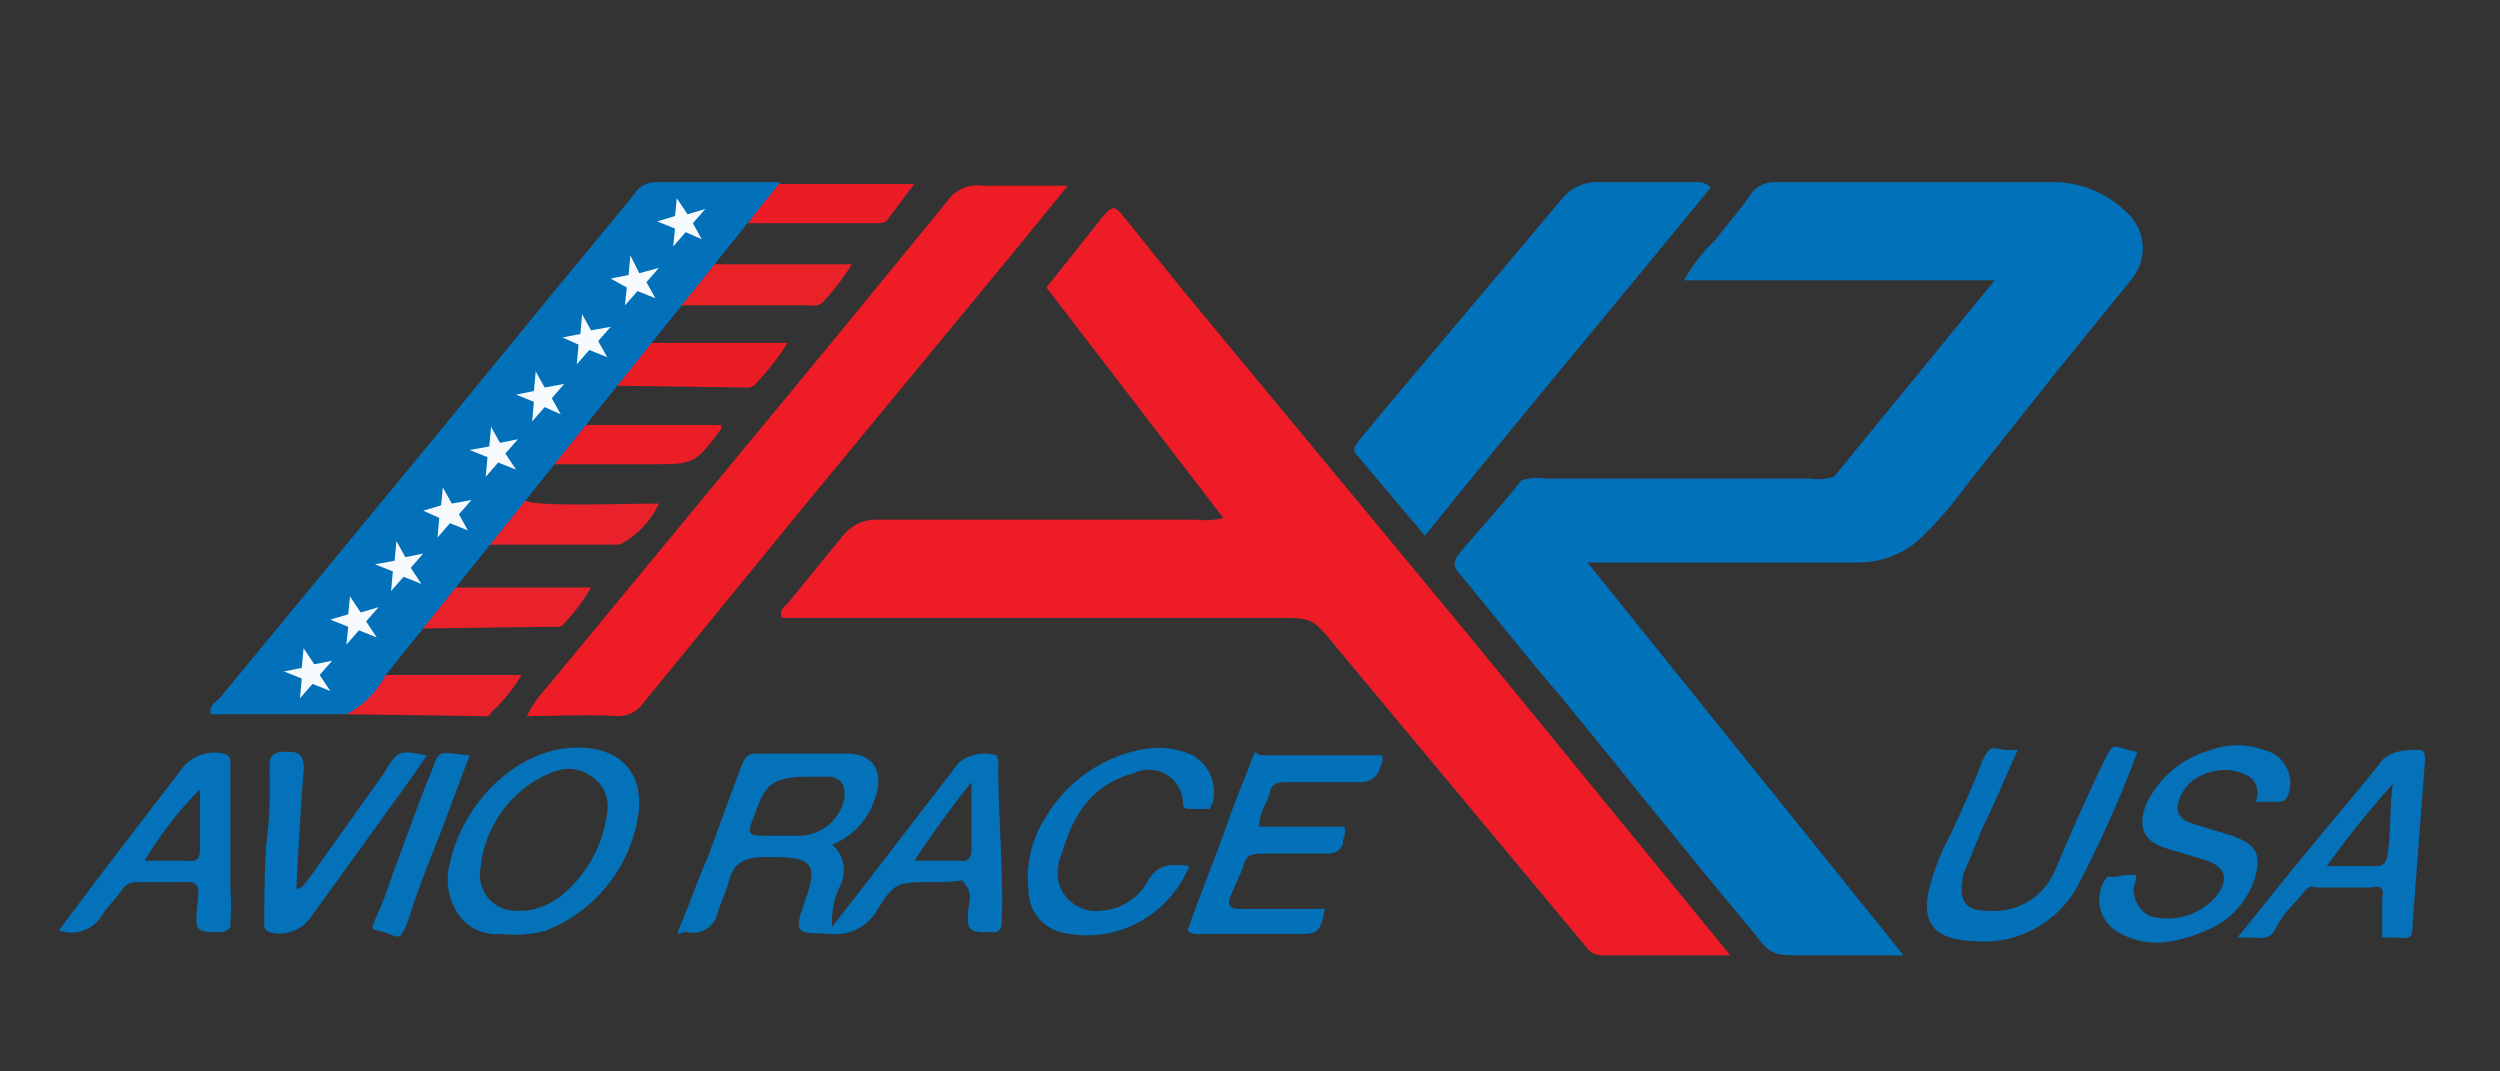 <svg xmlns="http://www.w3.org/2000/svg" id="LOGOAVIORACE_USA_Immagine" data-name="LOGOAVIORACE_USA&#xA0;Immagine" viewBox="0 0 140 60"><rect x="0" y="0" width="140" height="60" fill="#333333" stroke="none"/><defs><style>      .cls-1 {        fill: #0171ba;      }      .cls-2 {        fill: #ed1c26;      }      .cls-3 {        fill: #ed1c25;      }      .cls-4 {        fill: #0172ba;      }      .cls-5 {        fill: #0471b9;      }      .cls-6 {        fill: #0371b9;      }      .cls-7 {        fill: #0371ba;      }      .cls-8 {        fill: #0472ba;      }      .cls-9 {        fill: #e8212a;      }      .cls-10 {        fill: #e9212a;      }      .cls-11 {        fill: #ec1c25;      }      .cls-12 {        fill: #e92129;      }      .cls-13 {        fill: #0472b9;      }      .cls-14 {        fill: #eb1d26;      }      .cls-15 {        fill: #ea1d26;      }      .cls-16 {        fill: #0271ba;      }      .cls-17 {        fill: #f7fafd;      }    </style></defs><path class="cls-1" d="M102.7,26.7l9-11H94.3A9.2,9.2,0,0,1,96,13.5c.7-.9,1.5-1.8,2.1-2.7a1.6,1.6,0,0,1,1.3-.6h15.4a5.9,5.9,0,0,1,4.3,1.7,2.7,2.7,0,0,1,.3,3.7l-4.3,5.3-5,6.3a22,22,0,0,1-2.4,2.8,5.1,5.1,0,0,1-3.6,1.5H88.9l17.7,22H101c-1.8,0-1.8,0-2.9-1.4C94.5,47.8,91,43.4,87.4,39c-1.9-2.2-3.7-4.5-5.6-6.8-.5-.5-.4-.8,0-1.3s2.3-2.6,3.4-4a2.8,2.8,0,0,1,1.3-.1h14.9A2.9,2.9,0,0,0,102.7,26.7Z"></path><path class="cls-2" d="M96.9,53.5H89.7a1.1,1.1,0,0,1-.9-.5l-14-16.8c-1.3-1.6-1.3-1.6-3.4-1.6H43.8c-.2-.4.1-.6.3-.8L47.2,30a2.4,2.4,0,0,1,2-.9H67a3.9,3.9,0,0,0,1.5-.1L58.6,16.1l3.1-3.9c.6-.7.7-.7,1.2-.1l3.3,4.1L82.1,35.4"></path><path class="cls-3" d="M59.8,10.4l-3.1,3.8L44.9,28.5,36,39.4a1.7,1.7,0,0,1-1.5.7c-1.6-.1-3.3,0-5,0a7.4,7.4,0,0,1,1.2-1.7L46.8,18.9l6.3-7.7a2,2,0,0,1,1.9-.8Z"></path><path class="cls-4" d="M95.8,10.5C90.5,17,85.1,23.4,79.8,30L76,25.5c-.3-.3-.1-.5,0-.7l1.4-1.7,10.1-12a2.5,2.5,0,0,1,2-.9h5.4A1.1,1.1,0,0,1,95.8,10.5Z"></path><path class="cls-5" d="M119.6,49c.1.4-.2.6-.1.9a1.6,1.6,0,0,0,.9,1.4,3.6,3.6,0,0,0,3.7-1.1c.7-.9.6-1.6-.5-2l-2.3-.7c-1.3-.4-1.6-1.2-1.1-2.5a5.7,5.7,0,0,1,3.6-3,4.4,4.4,0,0,1,3,0,1.9,1.9,0,0,1,1.3,2.6.5.5,0,0,1-.5.3h-1.3a1.1,1.1,0,0,0-.5-1.5,2.8,2.8,0,0,0-2.2-.1,2.4,2.4,0,0,0-1.5,1.3c-.3.7-.2,1.2.6,1.5l2.3.7c1.4.5,1.7,1.1,1.2,2.6a4.7,4.7,0,0,1-2.4,2.6c-1.6.7-3.3,1.2-5,.3a2.1,2.1,0,0,1-.8-3.2h.5A4,4,0,0,1,119.6,49Z"></path><path class="cls-6" d="M70.5,46.3h4.8c.1.4-.1.6-.1.9s-.4.6-.8.6H70.6c-.6,0-.9.2-1,.8l-.7,1.6c-.2.5,0,.7.5.7h4.8c-.3,1.4-.4,1.4-1.6,1.4H67.5c-.3,0-.7.1-1-.2.7-2,1.5-3.9,2.2-5.9s.9-2.3,1.3-3.4.3-.5.6-.5h6.8c.1.4-.1.6-.2.9s-.5.6-1,.6H72c-.5,0-.8.1-.9.6S70.5,45.5,70.5,46.3Z"></path><path class="cls-7" d="M119.7,42.1a65.1,65.1,0,0,1-3.4,7.6,6,6,0,0,1-5.8,3c-2.2-.1-3.1-1-2.3-3.5a12.2,12.2,0,0,1,1-2.4c.6-1.3,1.2-2.6,1.7-3.9s.7-1,1.4-.9h.7c-.7,1.5-1.3,3-2,4.4l-.9,2.2a1.4,1.4,0,0,0-.2.7c-.2,1.2.2,1.7,1.4,1.7a3.7,3.7,0,0,0,3.8-2.3c.8-1.9,1.6-3.7,2.5-5.6S118.2,41.9,119.7,42.1Z"></path><path class="cls-6" d="M66.6,48.5a6.3,6.3,0,0,1-3.9,3.6,6.2,6.2,0,0,1-3.3.1,2.4,2.4,0,0,1-1.8-2.3,6.3,6.3,0,0,1,1-4.2,8,8,0,0,1,5.8-3.8,4.7,4.7,0,0,1,2.4.4A2.4,2.4,0,0,1,67.9,45c-.1.1-.1.3-.2.3H66.6c-.5,0-.3-.4-.4-.7a1.9,1.9,0,0,0-2.7-1.3c-2.3.6-3.4,2.3-4,4.4a2.8,2.8,0,0,0-.2,1.8,2.2,2.2,0,0,0,2.4,1.5,3.2,3.2,0,0,0,2.6-1.7C64.9,48.3,65.7,48.4,66.6,48.5Z"></path><path class="cls-8" d="M23.9,42.3c-1.2,1.8-2.5,3.5-3.7,5.2l-2.9,4a2.1,2.1,0,0,1-2.2.7c-.3-.1-.3-.3-.3-.5s0-2.9.1-4.3a23.6,23.6,0,0,0,.2-3.7v-.9c0-.5.3-.7.8-.7s1.2-.1,1.1,1.1-.3,4.3-.4,6.6c.4-.1.5-.4.7-.6l4.2-5.9C22.3,42,22.3,42,23.9,42.3Z"></path><path class="cls-9" d="M19.4,40l1.7-1.9.5-.3h7.6a8.7,8.7,0,0,1-1.7,2.1c-.1.3-.4.2-.6.2Z"></path><path class="cls-9" d="M23.6,35.2a20.3,20.3,0,0,1,1.8-2.3h7.7a10.4,10.4,0,0,1-1.5,2c-.2.3-.6.2-.9.2Z"></path><path class="cls-10" d="M27.4,30.5l2-2.5c.3.4,5.3.2,7.5.2a4.9,4.9,0,0,1-2.2,2.3Z"></path><path class="cls-11" d="M34.5,21.6l1.9-2.4h7.7a14,14,0,0,1-1.7,2.2.7.7,0,0,1-.7.3Z"></path><path class="cls-12" d="M40,14.8h7.7a12.8,12.8,0,0,1-1.6,2.1c-.3.3-.6.2-.9.2H38.1"></path><path class="cls-13" d="M26.3,42.3l-1.2,3.2c-.7,1.9-1.5,3.7-2.1,5.6s-.7,1.3-1.5,1.1-.7-.1-.5-.7a20,20,0,0,0,1-2.6c.7-1.8,1.3-3.6,2-5.3S24.3,42.1,26.3,42.3Z"></path><path class="cls-14" d="M31,26l1.7-2.2h7.7V24c-1.5,2-1.5,2-4,2Z"></path><path class="cls-15" d="M43.4,10.3h7.8l-1.5,2c-.1.2-.4.2-.6.2H41.9"></path><path class="cls-13" d="M55.9,42.8a.7.7,0,0,0-.1-.5,2.3,2.3,0,0,0-2.1.4l-5,6.5-2.1,2.7a4.5,4.5,0,0,1,.5-2.4,1.9,1.9,0,0,0-.5-2.2A4.1,4.1,0,0,0,49,44.7c.5-1.4,0-2.5-1.6-2.5H42.8c-1,0-1,0-1.4,1l-1.8,4.9c-.5,1.1-.9,2.3-1.4,3.5s-.1.5.3.6a1.4,1.4,0,0,0,1.6-.8c.2-.7.5-1.3.7-2s.5-1.4,1.9-1.4h.6c2.2,0,2.5.4,1.8,2.4s-.5,1.8,1.4,1.9A2.7,2.7,0,0,0,49.1,51c1-1.6,1.1-1.6,3.2-1.6s1.4-.3,1.8.2.1,1.1.1,1.7,0,.9.9.9h.4q.6.1.6-.6C56.2,48.7,55.9,45.8,55.9,42.8Zm-11.1,4H43.1c-1.3,0-1.3,0-.8-1.3s.7-2,2.9-2h1.4c.6.2.7.5.7,1.1A2.6,2.6,0,0,1,44.8,46.8Zm8.9,1.4H51.2c1-1.5,2-2.9,3.2-4.4v3.8C54.4,48,54.2,48.3,53.7,48.2Z"></path><path class="cls-13" d="M31.7,41.9c-3.2.4-5.8,3.3-6.5,6.4a3.5,3.5,0,0,0,.4,2.8,2.6,2.6,0,0,0,2.5,1.2,6.3,6.3,0,0,0,2.5-.2,8.3,8.3,0,0,0,5.1-6.2C36.2,43.3,34.7,41.6,31.7,41.9ZM34,45.5a7.1,7.1,0,0,1-2.5,4.6,3.9,3.9,0,0,1-2.1.9h-.7a2,2,0,0,1-1.8-2.3,6.5,6.5,0,0,1,3.1-5c.9-.5,1.9-1,3-.3A2,2,0,0,1,34,45.5Z"></path><path class="cls-5" d="M135.8,42.6c0-.3,0-.6-.3-.6s-1.6-.1-2.2.7-2.8,3.4-4.2,5.1-2.5,3.1-3.8,4.7h.7c1.2.1,1.2-.1,1.6-.8s.9-1.1,1.3-1.6.5-.5.8-.4h3.1q.8-.2.6.6v2.2h.8c.8.1.9,0,.9-.7m-1.4-3.9c-.1.4-.2.6-.6.6h-2.8a53.2,53.2,0,0,1,3.7-4.6C133.8,45.4,133.9,46.7,133.7,47.9Z"></path><path class="cls-8" d="M12.9,49.8V43c0-.3.1-.7-.4-.8a2.3,2.3,0,0,0-2.2.7l-4.6,6L3.3,52.1a2,2,0,0,0,2.5-1l1-1.2a.9.9,0,0,1,.9-.5h2.8a.5.5,0,0,1,.6.6c0,.5-.1.9-.1,1.4s0,.8.9.8h.5s.6-.1.5-.5A12.1,12.1,0,0,0,12.9,49.8Zm-2.4-1.6H8.1a20.4,20.4,0,0,1,3.1-4v3.3C11.2,48,11.1,48.3,10.5,48.2Z"></path><path class="cls-16" d="M21.6,37.8A5.2,5.2,0,0,1,19.4,40H11.8c-.1-.5.3-.7.5-.9l6.1-7.4,6.1-7.4,6.3-7.7,4.7-5.7a1.4,1.4,0,0,1,1.2-.7h7Z"></path><polygon class="cls-17" points="17 36.3 17.6 37.2 18.6 37 17.9 37.8 18.5 38.7 17.5 38.3 16.8 39.1 16.9 38 15.9 37.6 16.9 37.4 17 36.3"></polygon><polygon class="cls-17" points="19.6 33.4 20.2 34.3 21.2 34 20.5 34.8 21.1 35.7 20.1 35.3 19.4 36.1 19.5 35.1 18.5 34.7 19.5 34.4 19.6 33.4"></polygon><polygon class="cls-17" points="22.2 30.3 22.7 31.2 23.7 31 23 31.8 23.6 32.7 22.6 32.3 21.9 33.1 22 32 21 31.6 22.1 31.4 22.2 30.3"></polygon><polygon class="cls-17" points="24.8 27.3 25.3 28.2 26.4 28 25.7 28.8 26.2 29.7 25.2 29.3 24.5 30.1 24.6 29 23.7 28.6 24.7 28.3 24.8 27.3"></polygon><polygon class="cls-17" points="27.5 23.9 28 24.8 29 24.6 28.3 25.4 28.9 26.3 27.9 25.9 27.2 26.7 27.3 25.6 26.3 25.2 27.4 25 27.5 23.9"></polygon><polygon class="cls-17" points="30 20.8 30.5 21.7 31.6 21.5 30.9 22.3 31.4 23.2 30.5 22.8 29.8 23.6 29.9 22.5 28.9 22.1 29.9 21.9 30 20.8"></polygon><polygon class="cls-17" points="32.6 17.6 33.1 18.5 34.2 18.3 33.5 19.1 34 20 33 19.6 32.3 20.4 32.4 19.3 31.5 18.9 32.5 18.7 32.6 17.6"></polygon><polygon class="cls-17" points="35.3 14.3 35.8 15.3 36.9 15 36.2 15.8 36.7 16.7 35.7 16.3 35 17.1 35.1 16.1 34.2 15.6 35.2 15.4 35.3 14.3"></polygon><polygon class="cls-17" points="37.9 11.1 38.5 12 39.5 11.7 38.8 12.5 39.3 13.4 38.4 13 37.7 13.8 37.8 12.8 36.8 12.4 37.8 12.1 37.9 11.1"></polygon></svg>